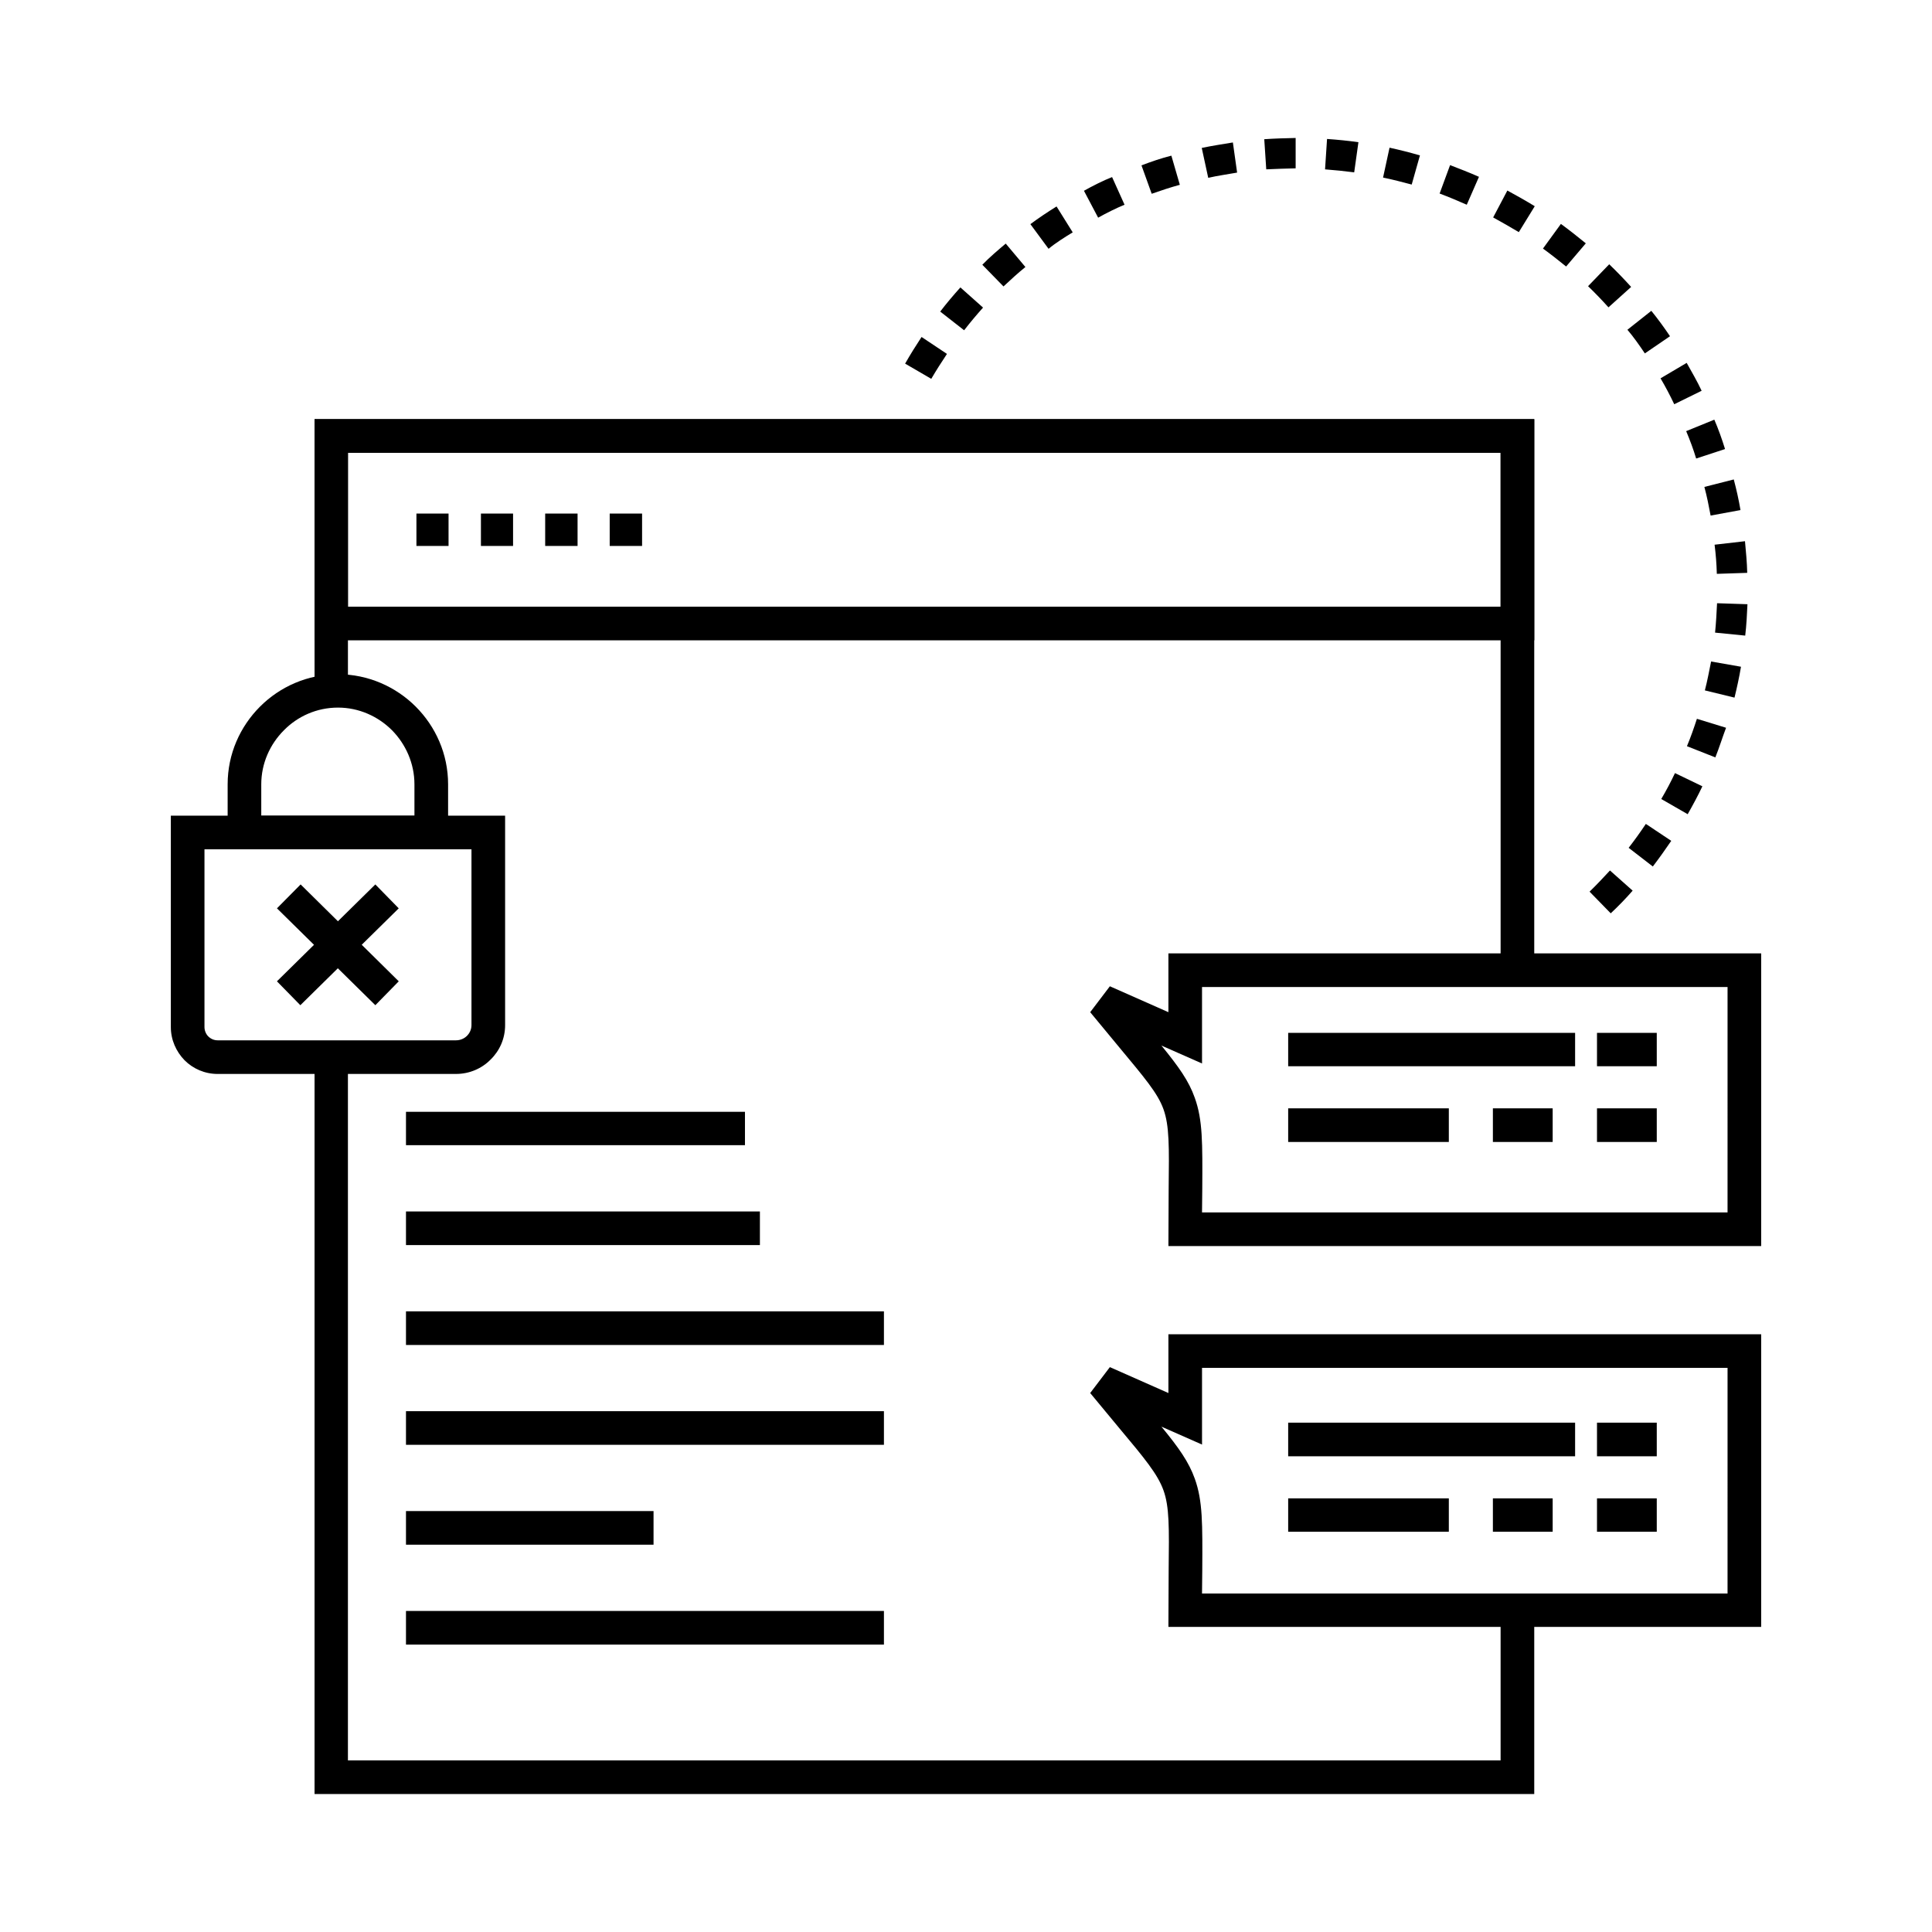 <?xml version="1.0" encoding="UTF-8"?>
<!-- The Best Svg Icon site in the world: iconSvg.co, Visit us! https://iconsvg.co -->
<svg fill="#000000" width="800px" height="800px" version="1.1" viewBox="144 144 512 512" xmlns="http://www.w3.org/2000/svg">
 <g>
  <path d="m550.59 570.72v48.715h-323.23v-195.25h8.844v186.33h305.47v-39.801zm-323.23-243.56v-72.078h323.23v146h-8.914v-137.09h-305.47v63.164z"/>
  <path d="m458.12 396.66h152.61v77.555l-157.09 0.004 0.066-15.113c0.133-11.223 0.199-16.832-1.387-21.191-1.52-4.223-5.016-8.316-11.816-16.5l-7.59-9.176 5.215-6.867 15.512 6.867v-15.578zm143.7 8.91h-139.27v20.262l-10.762-4.75c4.621 5.676 7.262 9.371 8.844 13.859 2.113 5.875 2.047 11.949 1.98 24.223l-0.066 6.141h139.27z"/>
  <path d="m458.12 497.59h152.61v77.555h-157.09l0.066-15.047c0.133-11.289 0.199-16.832-1.387-21.188-1.52-4.223-4.949-8.383-11.75-16.5l-7.656-9.242 5.215-6.867 15.512 6.867v-15.574zm143.7 8.906h-139.27v20.328l-10.762-4.75c4.621 5.609 7.262 9.371 8.844 13.793 2.113 5.875 2.047 11.949 1.98 24.289l-0.066 6.137h139.27z"/>
  <path d="m231.79 255.08h318.81v58.613h-323.23v-58.613zm309.89 8.914h-305.47v40.789h305.47z"/>
  <path d="m262.87 280.1v8.582h-8.512v-8.582zm51.289 0v8.582h-8.582v-8.582zm-17.098 0v8.582h-8.582v-8.582zm-17.094 0v8.582h-8.516v-8.582z"/>
  <path d="m251.59 438.64h89.832v8.844h-89.832z"/>
  <path d="m251.59 465.05h93.793v8.91h-93.793z"/>
  <path d="m251.59 491.52h126.66v8.914h-126.66z"/>
  <path d="m251.59 517.98h126.66v8.91h-126.66z"/>
  <path d="m251.59 544.45h65.605v8.91h-65.605z"/>
  <path d="m251.59 570.92h126.66v8.914h-126.66z"/>
  <path d="m485.38 417.72h76.039v8.844h-76.039z"/>
  <path d="m567.22 417.72h15.84v8.844h-15.84z"/>
  <path d="m485.38 437.72h42.574v8.914h-42.574z"/>
  <path d="m567.22 437.72h15.84v8.914h-15.84z"/>
  <path d="m539.63 437.72h15.844v8.914h-15.844z"/>
  <path d="m485.38 521.02h76.039v8.91h-76.039z"/>
  <path d="m567.22 521.02h15.84v8.91h-15.84z"/>
  <path d="m485.38 541.08h42.574v8.848h-42.574z"/>
  <path d="m567.22 541.08h15.84v8.848h-15.84z"/>
  <path d="m539.63 541.08h15.844v8.848h-15.844z"/>
  <path d="m193.7 360.16h84.16v55.508c0 3.566-1.453 6.801-3.828 9.109-2.309 2.375-5.609 3.828-9.176 3.828l-63.172 0.004c-3.434 0-6.535-1.387-8.777-3.633-2.242-2.309-3.633-5.414-3.633-8.777v-56.039l4.426 0.004zm75.246 8.91h-70.758v47.129c0 0.922 0.395 1.844 0.988 2.441 0.66 0.66 1.52 1.055 2.508 1.055h63.168c1.121 0 2.18-0.461 2.902-1.188 0.727-0.727 1.191-1.715 1.191-2.84z"/>
  <path d="m233.57 322.68c7.988 0 15.316 3.301 20.598 8.578 5.277 5.281 8.582 12.543 8.582 20.594v17.227h-58.422v-17.227c0-8.051 3.301-15.312 8.582-20.594s12.605-8.578 20.66-8.578zm14.32 14.848c-3.695-3.695-8.777-6.008-14.324-6.008-5.609 0-10.691 2.309-14.324 6.008-3.695 3.695-6.004 8.777-6.004 14.32v8.32h40.594v-8.32c0-5.543-2.309-10.625-5.941-14.32z"/>
  <path d="m217.39 404.06 26.074-25.676 6.203 6.336-26.074 25.672z"/>
  <path d="m243.47 410.39-26.074-25.672 6.273-6.336 26.004 25.676z"/>
  <path d="m570.86 386.04c1.98-1.848 4.027-3.961 5.809-6.008l-6.008-5.344c-1.781 1.914-3.562 3.824-5.41 5.609zm11.156-12.41c1.715-2.242 3.301-4.488 4.883-6.797l-6.734-4.488c-1.453 2.176-2.969 4.289-4.555 6.336zm9.238-13.859c1.387-2.441 2.703-4.883 3.894-7.394l-7.262-3.5c-1.121 2.379-2.312 4.621-3.633 6.867zm7.328-15.051c1.059-2.641 1.848-5.215 2.84-7.856l-7.723-2.375c-0.793 2.441-1.648 4.887-2.641 7.262zm5.078-15.844c0.66-2.707 1.254-5.41 1.719-8.184l-7.922-1.387c-0.527 2.574-0.992 5.148-1.652 7.656zm2.84-16.434c0.332-2.773 0.465-5.543 0.594-8.316l-8.055-0.266c-0.133 2.641-0.266 5.215-0.527 7.789zm0.531-16.633c-0.066-2.836-0.332-5.543-0.594-8.383l-8.055 0.926c0.328 2.574 0.527 5.148 0.594 7.723zm-1.785-16.633c-0.461-2.707-1.055-5.41-1.781-8.117l-7.789 1.98c0.66 2.441 1.188 5.082 1.652 7.59zm-4.094-16.172c-0.793-2.574-1.781-5.348-2.84-7.789l-7.457 3.039c0.992 2.375 1.914 4.816 2.641 7.258zm-6.203-15.445c-1.125-2.441-2.641-5.016-3.961-7.394l-6.93 4.094c1.254 2.113 2.574 4.621 3.633 6.867zm-8.383-14.457c-1.453-2.18-3.234-4.621-4.949-6.731l-6.336 5.016c1.586 1.844 3.301 4.289 4.621 6.269zm-10.297-13.066c-1.848-2.047-3.828-4.094-5.809-6.004l-5.609 5.809c1.848 1.781 3.695 3.695 5.41 5.609zm-12.012-11.551c-2.176-1.781-4.356-3.5-6.602-5.148l-4.754 6.535c2.113 1.52 4.16 3.168 6.137 4.754zm-13.531-9.836c-2.375-1.453-4.82-2.84-7.262-4.156l-3.762 7.129c2.309 1.254 4.555 2.574 6.801 3.894zm-14.785-7.789c-2.508-1.121-5.082-2.113-7.656-3.102l-2.773 7.527c2.441 0.922 4.816 1.914 7.195 2.969zm-15.645-5.676c-2.703-0.793-5.348-1.453-8.055-2.047l-1.715 7.918c2.574 0.527 5.082 1.191 7.59 1.852zm-16.301-3.5c-2.773-0.395-5.481-0.66-8.316-0.859l-0.527 8.055c2.57 0.199 5.215 0.465 7.723 0.793zm-16.637-1.121c-2.836 0.062-5.543 0.133-8.316 0.328l0.527 7.984c2.641-0.133 5.215-0.199 7.789-0.266zm-16.633 1.188c-2.769 0.465-5.477 0.859-8.25 1.453l1.715 7.922c2.574-0.594 5.082-0.922 7.656-1.387zm-16.301 3.5c-2.641 0.66-5.348 1.586-7.922 2.574l2.707 7.523c2.441-0.855 5.016-1.715 7.457-2.375zm-15.711 5.676c-2.242 0.859-5.348 2.441-7.457 3.629l3.762 7.129c1.98-1.121 4.887-2.574 6.996-3.434zm-14.715 7.785c-2.246 1.387-4.82 3.106-6.934 4.688l4.816 6.535c1.715-1.453 4.422-3.168 6.402-4.356zm-13.469 9.84c-2.047 1.719-4.359 3.695-6.203 5.613l5.609 5.742c1.914-1.781 3.762-3.496 5.809-5.148zm-12.016 11.617c-1.781 1.98-3.695 4.227-5.348 6.402l6.336 4.953c1.582-2.047 3.301-4.094 5.016-6.008zm-10.293 13.133c-1.52 2.309-2.969 4.621-4.356 7.062l6.93 4.027c1.32-2.246 2.703-4.422 4.16-6.602z"/>
 </g>
</svg>
